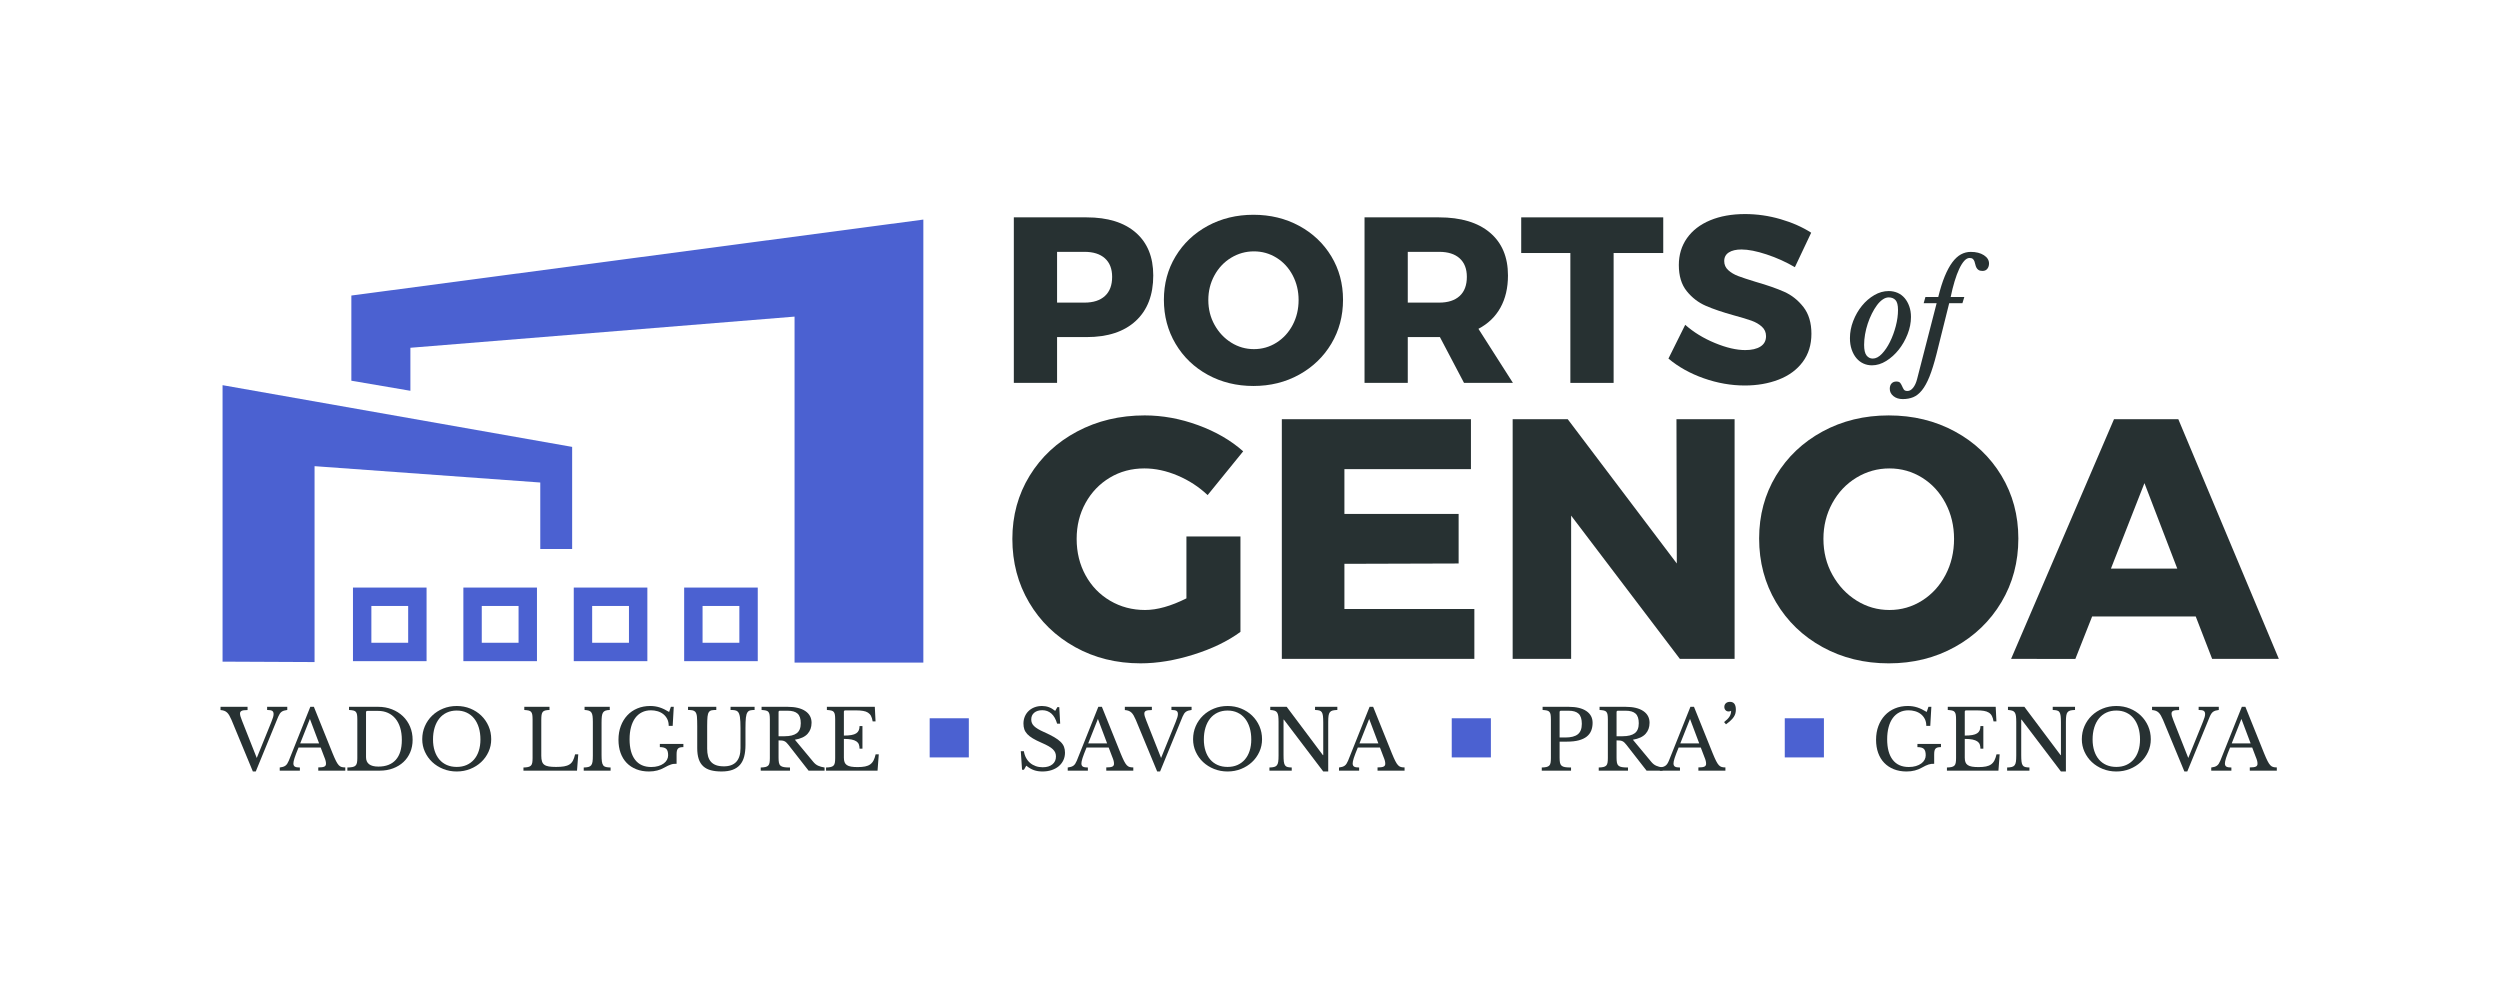 <?xml version="1.0" encoding="UTF-8" standalone="no"?>
<!-- Created with Inkscape (http://www.inkscape.org/) -->

<svg
   version="1.1"
   id="svg2"
   xml:space="preserve"
   width="642.52"
   height="253.228"
   viewBox="0 0 642.52 253.228"
   sodipodi:docname="2017-pog-logo-rgb.ai"
   xmlns:inkscape="http://www.inkscape.org/namespaces/inkscape"
   xmlns:sodipodi="http://sodipodi.sourceforge.net/DTD/sodipodi-0.dtd"
   xmlns="http://www.w3.org/2000/svg"
   xmlns:svg="http://www.w3.org/2000/svg"><defs
     id="defs6"><clipPath
       clipPathUnits="userSpaceOnUse"
       id="clipPath32"><path
         d="M 0,189.921 H 481.89 V 0 H 0 Z"
         id="path30" /></clipPath></defs><sodipodi:namedview
     id="namedview4"
     pagecolor="#ffffff"
     bordercolor="#666666"
     borderopacity="1.0"
     inkscape:pageshadow="2"
     inkscape:pageopacity="0.0"
     inkscape:pagecheckerboard="0" /><g
     id="g8"
     inkscape:groupmode="layer"
     inkscape:label="2017-pog-logo-rgb"
     transform="matrix(1.333,0,0,-1.333,0,253.228)"><g
       id="g10"
       transform="translate(42.91,115.706)"><path
         d="m 0,0 v -53.304 l 17.738,-0.082 v 37.77 l 43.519,-3.151 v -12.818 h 6.145 v 19.686 z"
         style="fill:#4b61d1;fill-opacity:1;fill-rule:evenodd;stroke:none"
         id="path12" /></g><g
       id="g14"
       transform="translate(67.742,132.989)"><path
         d="m 0,0 v -16.424 l 11.384,-1.942 v 8.294 l 74.068,6.007 v -66.709 h 24.832 v 85.419 z"
         style="fill:#4b61d1;fill-opacity:1;fill-rule:evenodd;stroke:none"
         id="path16" /></g><path
       d="m 71.602,73.136 h 7.095 V 66.041 H 71.602 Z M 68.054,62.494 h 14.19 v 14.19 h -14.19 z"
       style="fill:#4b61d1;fill-opacity:1;fill-rule:evenodd;stroke:none"
       id="path18" /><path
       d="m 92.886,73.136 h 7.095 V 66.041 H 92.886 Z M 89.339,62.494 h 14.19 v 14.19 h -14.19 z"
       style="fill:#4b61d1;fill-opacity:1;fill-rule:evenodd;stroke:none"
       id="path20" /><path
       d="m 114.171,73.136 h 7.095 v -7.095 h -7.095 z m -3.547,-10.642 h 14.19 v 14.19 h -14.19 z"
       style="fill:#4b61d1;fill-opacity:1;fill-rule:evenodd;stroke:none"
       id="path22" /><path
       d="m 135.456,73.136 h 7.095 v -7.095 h -7.095 z m -3.547,-10.642 h 14.19 v 14.19 h -14.19 z"
       style="fill:#4b61d1;fill-opacity:1;fill-rule:evenodd;stroke:none"
       id="path24" /><g
       id="g26"><g
         id="g28"
         clip-path="url(#clipPath32)"><g
           id="g34"
           transform="translate(361.075,120.834)"><path
             d="m 0,0 c 0.59,0 1.176,0.304 1.757,0.911 0.581,0.608 1.102,1.376 1.562,2.305 0.46,0.928 0.834,1.94 1.12,3.033 0.287,1.093 0.43,2.135 0.43,3.124 0,0.92 -0.161,1.553 -0.482,1.901 C 4.066,11.621 3.628,11.795 3.072,11.795 2.69,11.795 2.304,11.66 1.914,11.391 1.523,11.122 1.154,10.753 0.807,10.285 0.46,9.816 0.134,9.277 -0.169,8.671 -0.473,8.063 -0.738,7.421 -0.964,6.743 -1.189,6.067 -1.363,5.377 -1.484,4.674 -1.606,3.971 -1.666,3.298 -1.666,2.656 -1.666,1.684 -1.51,0.998 -1.198,0.599 -0.885,0.2 -0.486,0 0,0 m -0.156,-1.302 c -0.59,0 -1.142,0.117 -1.654,0.352 -0.512,0.234 -0.959,0.577 -1.34,1.028 -0.382,0.451 -0.686,1.003 -0.912,1.653 -0.226,0.652 -0.338,1.385 -0.338,2.201 0,1.128 0.212,2.239 0.638,3.332 0.425,1.094 0.985,2.066 1.679,2.917 0.694,0.85 1.488,1.536 2.383,2.056 0.893,0.521 1.817,0.782 2.772,0.782 0.625,0 1.202,-0.118 1.732,-0.352 0.529,-0.234 0.98,-0.573 1.354,-1.015 C 6.531,11.209 6.826,10.679 7.043,10.063 7.26,9.447 7.368,8.765 7.368,8.02 7.368,6.926 7.151,5.823 6.717,4.713 6.283,3.602 5.715,2.604 5.012,1.718 4.309,0.833 3.506,0.108 2.604,-0.455 1.701,-1.02 0.781,-1.302 -0.156,-1.302"
             style="fill:#273132;fill-opacity:1;fill-rule:nonzero;stroke:none"
             id="path36" /></g><g
           id="g38"
           transform="translate(373.364,121.693)"><path
             d="m 0,0 c -0.451,-1.77 -0.902,-3.215 -1.353,-4.335 -0.452,-1.119 -0.938,-2 -1.459,-2.643 -0.52,-0.642 -1.08,-1.084 -1.679,-1.327 -0.599,-0.243 -1.272,-0.365 -2.018,-0.365 -0.729,0 -1.328,0.191 -1.796,0.573 -0.469,0.382 -0.703,0.85 -0.703,1.406 0,0.434 0.112,0.777 0.338,1.028 0.226,0.252 0.538,0.378 0.937,0.378 0.365,0 0.617,-0.095 0.755,-0.287 0.139,-0.191 0.257,-0.399 0.352,-0.624 0.096,-0.226 0.204,-0.434 0.325,-0.625 0.122,-0.191 0.356,-0.287 0.703,-0.287 0.4,0 0.764,0.208 1.094,0.625 0.33,0.417 0.581,0.964 0.755,1.641 L 0.026,9.816 h -2.499 l 0.338,1.197 h 2.474 c 0.381,1.563 0.798,2.891 1.249,3.984 0.452,1.094 0.938,1.992 1.458,2.695 0.521,0.703 1.077,1.215 1.667,1.537 0.59,0.32 1.224,0.481 1.9,0.481 1.025,0 1.866,-0.213 2.526,-0.638 0.66,-0.426 0.989,-0.959 0.989,-1.601 0,-0.4 -0.108,-0.738 -0.325,-1.016 -0.217,-0.277 -0.525,-0.416 -0.924,-0.416 -0.33,0 -0.586,0.06 -0.768,0.182 -0.183,0.122 -0.322,0.277 -0.417,0.469 -0.096,0.19 -0.165,0.39 -0.208,0.598 -0.044,0.209 -0.1,0.408 -0.169,0.599 -0.07,0.191 -0.174,0.348 -0.313,0.469 -0.139,0.121 -0.347,0.182 -0.625,0.182 -0.347,0 -0.689,-0.187 -1.028,-0.559 C 5.012,17.605 4.687,17.084 4.374,16.416 4.062,15.748 3.767,14.954 3.489,14.034 3.211,13.114 2.959,12.107 2.734,11.013 h 2.63 L 4.999,9.816 H 2.448 Z"
             style="fill:#273132;fill-opacity:1;fill-rule:nonzero;stroke:none"
             id="path40" /></g><g
           id="g42"
           transform="translate(213.035,132.899)"><path
             d="M 0,0 C 0.926,0.85 1.39,2.079 1.39,3.687 1.39,5.236 0.926,6.427 0,7.262 -0.927,8.096 -2.24,8.514 -3.941,8.514 h -5.286 v -9.789 h 5.286 C -2.24,-1.275 -0.927,-0.85 0,0 M 5.946,12.224 C 8.194,10.267 9.318,7.512 9.318,3.961 9.318,0.197 8.194,-2.725 5.946,-4.804 3.698,-6.883 0.539,-7.922 -3.531,-7.922 h -5.696 v -8.833 h -8.338 v 31.916 h 14.034 c 4.07,0 7.229,-0.979 9.477,-2.937"
             style="fill:#273132;fill-opacity:1;fill-rule:nonzero;stroke:none"
             id="path44" /></g><g
           id="g46"
           transform="translate(237.366,140.275)"><path
             d="m 0,0 c -1.352,-0.82 -2.423,-1.951 -3.212,-3.392 -0.791,-1.442 -1.185,-3.028 -1.185,-4.758 0,-1.761 0.402,-3.362 1.207,-4.803 0.805,-1.442 1.876,-2.581 3.213,-3.415 1.336,-0.835 2.794,-1.252 4.374,-1.252 1.579,0 3.03,0.417 4.351,1.252 1.322,0.834 2.362,1.973 3.122,3.415 0.758,1.441 1.139,3.042 1.139,4.803 0,1.73 -0.381,3.316 -1.139,4.758 C 11.11,-1.951 10.07,-0.82 8.748,0 7.427,0.819 5.976,1.229 4.397,1.229 2.817,1.229 1.351,0.819 0,0 m 13.123,6.146 c 2.627,-1.427 4.693,-3.385 6.197,-5.873 1.503,-2.489 2.255,-5.281 2.255,-8.378 0,-3.126 -0.752,-5.949 -2.255,-8.468 -1.504,-2.52 -3.57,-4.507 -6.197,-5.964 -2.628,-1.457 -5.567,-2.186 -8.817,-2.186 -3.251,0 -6.19,0.721 -8.817,2.163 -2.628,1.441 -4.693,3.43 -6.196,5.964 -1.504,2.535 -2.256,5.365 -2.256,8.491 0,3.097 0.752,5.889 2.256,8.378 1.503,2.488 3.568,4.446 6.196,5.873 2.627,1.426 5.566,2.14 8.817,2.14 3.25,0 6.189,-0.714 8.817,-2.14"
             style="fill:#273132;fill-opacity:1;fill-rule:nonzero;stroke:none"
             id="path48" /></g><g
           id="g50"
           transform="translate(271.425,131.624)"><path
             d="m 0,0 h 6.06 c 1.701,0 3.015,0.425 3.942,1.275 0.926,0.849 1.389,2.079 1.389,3.687 0,1.549 -0.463,2.74 -1.389,3.575 C 9.075,9.371 7.761,9.789 6.06,9.789 H 0 Z M 10.844,-15.48 6.197,-6.647 H 6.015 0 V -15.48 H -8.338 V 16.436 H 6.015 c 4.222,0 7.495,-0.979 9.819,-2.937 2.323,-1.957 3.485,-4.712 3.485,-8.263 0,-2.398 -0.486,-4.47 -1.457,-6.215 -0.973,-1.745 -2.386,-3.104 -4.238,-4.075 l 6.653,-10.426 z"
             style="fill:#273132;fill-opacity:1;fill-rule:nonzero;stroke:none"
             id="path52" /></g><g
           id="g54"
           transform="translate(293.296,148.061)"><path
             d="M 0,0 H 27.384 V -6.875 H 17.816 V -31.916 H 9.477 V -6.875 H 0 Z"
             style="fill:#273132;fill-opacity:1;fill-rule:nonzero;stroke:none"
             id="path56" /></g><g
           id="g58"
           transform="translate(340.615,140.912)"><path
             d="m 0,0 c -1.93,0.638 -3.547,0.956 -4.853,0.956 -1.032,0 -1.845,-0.19 -2.437,-0.569 -0.593,-0.379 -0.889,-0.933 -0.889,-1.662 0,-0.698 0.258,-1.282 0.775,-1.752 0.516,-0.471 1.154,-0.851 1.913,-1.139 0.76,-0.288 1.884,-0.66 3.372,-1.115 2.218,-0.637 4.048,-1.275 5.49,-1.912 1.443,-0.638 2.681,-1.617 3.714,-2.937 1.032,-1.32 1.55,-3.043 1.55,-5.168 0,-2.125 -0.563,-3.938 -1.687,-5.44 -1.124,-1.503 -2.665,-2.634 -4.624,-3.392 -1.96,-0.759 -4.14,-1.138 -6.539,-1.138 -2.642,0 -5.278,0.463 -7.905,1.388 -2.628,0.926 -4.899,2.193 -6.812,3.802 l 3.235,6.51 c 1.61,-1.426 3.515,-2.595 5.718,-3.505 2.202,-0.911 4.153,-1.366 5.855,-1.366 1.245,0 2.225,0.227 2.939,0.683 0.714,0.455 1.071,1.123 1.071,2.003 0,0.729 -0.266,1.336 -0.798,1.821 -0.531,0.485 -1.2,0.872 -2.004,1.161 -0.805,0.288 -1.937,0.63 -3.395,1.025 -2.187,0.607 -3.994,1.221 -5.422,1.844 -1.428,0.621 -2.651,1.563 -3.668,2.823 -1.018,1.259 -1.526,2.936 -1.526,5.031 0,1.972 0.524,3.702 1.572,5.19 1.048,1.486 2.536,2.633 4.465,3.438 1.928,0.803 4.169,1.206 6.721,1.206 2.308,0 4.586,-0.326 6.835,-0.979 C 4.913,6.154 6.887,5.282 8.589,4.189 L 5.445,-2.458 C 3.743,-1.457 1.929,-0.637 0,0"
             style="fill:#273132;fill-opacity:1;fill-rule:nonzero;stroke:none"
             id="path60" /></g><g
           id="g62"
           transform="translate(228.748,86.534)"><path
             d="m 0,0 h 10.417 v -18.395 c -2.462,-1.803 -5.484,-3.264 -9.066,-4.385 -3.583,-1.121 -6.979,-1.681 -10.187,-1.681 -4.659,0 -8.868,1.043 -12.626,3.132 -3.758,2.087 -6.715,4.955 -8.868,8.604 -2.154,3.648 -3.231,7.736 -3.231,12.264 0,4.483 1.11,8.538 3.33,12.165 2.219,3.625 5.275,6.471 9.165,8.538 3.89,2.065 8.23,3.099 13.022,3.099 3.428,0 6.857,-0.627 10.286,-1.879 3.428,-1.253 6.329,-2.935 8.703,-5.044 L 4.087,7.978 c -1.67,1.583 -3.593,2.835 -5.768,3.759 -2.176,0.923 -4.319,1.384 -6.429,1.384 -2.463,0 -4.682,-0.593 -6.66,-1.781 -1.978,-1.186 -3.538,-2.813 -4.681,-4.878 -1.143,-2.067 -1.714,-4.375 -1.714,-6.923 0,-2.594 0.571,-4.936 1.714,-7.022 1.143,-2.089 2.725,-3.726 4.747,-4.913 2.022,-1.187 4.263,-1.779 6.725,-1.779 2.33,0 4.989,0.746 7.979,2.241 z"
             style="fill:#273132;fill-opacity:1;fill-rule:nonzero;stroke:none"
             id="path64" /></g><g
           id="g66"
           transform="translate(247.142,109.149)"><path
             d="M 0,0 H 36.462 V -9.626 H 12.066 v -8.638 h 22.022 v -9.56 L 12.066,-27.89 v -8.703 H 37.12 v -9.626 H 0 Z"
             style="fill:#273132;fill-opacity:1;fill-rule:nonzero;stroke:none"
             id="path68" /></g><g
           id="g70"
           transform="translate(323.229,109.149)"><path
             d="M 0,0 H 11.209 V -46.219 H 0.659 l -20.967,27.626 V -46.219 H -31.582 V 0 h 10.615 L 0.066,-27.824 Z"
             style="fill:#273132;fill-opacity:1;fill-rule:nonzero;stroke:none"
             id="path72" /></g><g
           id="g74"
           transform="translate(357.926,97.874)"><path
             d="m 0,0 c -1.956,-1.187 -3.506,-2.825 -4.648,-4.912 -1.144,-2.088 -1.714,-4.384 -1.714,-6.89 0,-2.55 0.581,-4.869 1.747,-6.956 1.164,-2.088 2.713,-3.736 4.648,-4.945 1.934,-1.209 4.044,-1.813 6.33,-1.813 2.285,0 4.384,0.604 6.297,1.813 1.912,1.209 3.417,2.857 4.516,4.945 1.098,2.087 1.648,4.406 1.648,6.956 0,2.506 -0.55,4.802 -1.648,6.89 C 16.077,-2.825 14.572,-1.187 12.66,0 10.747,1.187 8.648,1.78 6.363,1.78 4.077,1.78 1.956,1.187 0,0 m 18.989,8.901 c 3.802,-2.066 6.791,-4.902 8.967,-8.505 2.176,-3.605 3.264,-7.649 3.264,-12.132 0,-4.528 -1.088,-8.616 -3.264,-12.264 -2.176,-3.649 -5.165,-6.527 -8.967,-8.637 -3.802,-2.11 -8.055,-3.165 -12.758,-3.165 -4.704,0 -8.957,1.044 -12.758,3.132 -3.803,2.087 -6.791,4.967 -8.967,8.637 -2.176,3.67 -3.264,7.769 -3.264,12.297 0,4.483 1.088,8.527 3.264,12.132 2.176,3.603 5.164,6.439 8.967,8.505 C -2.726,10.967 1.527,12 6.231,12 c 4.703,0 8.956,-1.033 12.758,-3.099"
             style="fill:#273132;fill-opacity:1;fill-rule:nonzero;stroke:none"
             id="path76" /></g><g
           id="g78"
           transform="translate(406.996,80.336)"><path
             d="m 0,0 h 12.792 l -6.33,16.484 z m 19.516,-17.406 -3.164,8.175 H -3.626 l -3.231,-8.175 H -19.252 L 0.594,28.813 h 12.395 l 19.385,-46.219 z"
             style="fill:#273132;fill-opacity:1;fill-rule:nonzero;stroke:none"
             id="path80" /></g><g
           id="g82"
           transform="translate(49.504,43.829)"><path
             d="M 0,0 2.814,6.937 C 2.973,7.331 3.085,7.64 3.149,7.865 3.213,8.088 3.245,8.291 3.245,8.471 3.245,8.76 3.157,8.962 2.981,9.079 2.805,9.196 2.478,9.255 1.998,9.255 V 9.863 H 5.882 V 9.255 C 5.637,9.223 5.427,9.18 5.251,9.127 5.075,9.074 4.92,8.999 4.788,8.903 4.654,8.808 4.537,8.682 4.436,8.527 4.334,8.373 4.236,8.184 4.14,7.96 L -0.192,-2.605 h -0.559 l -4.124,9.958 c -0.139,0.32 -0.274,0.596 -0.408,0.831 -0.133,0.234 -0.279,0.426 -0.439,0.576 -0.16,0.148 -0.342,0.26 -0.544,0.335 -0.202,0.074 -0.442,0.122 -0.719,0.144 v 0.624 h 5.211 V 9.239 c -0.299,0 -0.541,-0.014 -0.727,-0.04 C -2.688,9.173 -2.835,9.13 -2.941,9.071 -3.048,9.013 -3.123,8.94 -3.165,8.855 -3.207,8.77 -3.229,8.674 -3.229,8.568 c 0,-0.15 0.027,-0.323 0.08,-0.52 0.054,-0.197 0.154,-0.482 0.304,-0.855 z"
             style="fill:#273132;fill-opacity:1;fill-rule:nonzero;stroke:none"
             id="path84" /></g><g
           id="g86"
           transform="translate(57.88,46.642)"><path
             d="M 0,0 H 3.644 L 1.87,4.715 Z M 3.948,-0.799 H -0.32 c -0.181,-0.437 -0.336,-0.824 -0.463,-1.159 -0.128,-0.336 -0.232,-0.627 -0.312,-0.871 -0.08,-0.246 -0.136,-0.454 -0.168,-0.624 -0.032,-0.17 -0.048,-0.309 -0.048,-0.416 0,-0.298 0.096,-0.503 0.288,-0.615 0.192,-0.112 0.511,-0.168 0.959,-0.168 v -0.607 h -3.884 v 0.607 c 0.245,0.032 0.455,0.075 0.631,0.128 0.176,0.053 0.33,0.128 0.464,0.224 0.133,0.096 0.25,0.221 0.352,0.376 0.1,0.154 0.199,0.343 0.295,0.567 L 1.95,7.049 h 0.687 l 3.629,-9.015 c 0.244,-0.597 0.458,-1.074 0.639,-1.431 0.181,-0.357 0.357,-0.626 0.528,-0.807 0.17,-0.182 0.354,-0.299 0.551,-0.352 0.197,-0.053 0.434,-0.08 0.711,-0.08 V -5.259 H 3.484 v 0.623 c 0.565,0 0.954,0.053 1.167,0.16 0.213,0.107 0.32,0.282 0.32,0.527 0,0.107 -0.005,0.205 -0.016,0.296 -0.011,0.091 -0.03,0.19 -0.056,0.296 -0.027,0.106 -0.064,0.226 -0.112,0.36 -0.048,0.133 -0.109,0.29 -0.183,0.471 z"
             style="fill:#273132;fill-opacity:1;fill-rule:nonzero;stroke:none"
             id="path88" /></g><g
           id="g90"
           transform="translate(70.843,52.908)"><path
             d="m 0,0 c -0.182,0 -0.272,-0.09 -0.272,-0.271 v -8.648 c 0,-1.215 0.794,-1.822 2.382,-1.822 1.46,0 2.579,0.434 3.357,1.302 0.777,0.869 1.166,2.145 1.166,3.829 0,0.884 -0.106,1.672 -0.319,2.365 -0.213,0.693 -0.52,1.279 -0.919,1.759 -0.4,0.479 -0.882,0.847 -1.446,1.102 C 3.383,-0.127 2.744,0 2.03,0 Z m -3.868,-11.524 v 0.607 c 0.405,0.01 0.732,0.04 0.983,0.088 0.25,0.048 0.445,0.138 0.583,0.272 0.139,0.133 0.232,0.314 0.28,0.543 0.048,0.229 0.072,0.536 0.072,0.919 v 7.449 c 0,0.373 -0.019,0.674 -0.056,0.903 -0.038,0.229 -0.112,0.41 -0.224,0.543 -0.111,0.134 -0.274,0.224 -0.487,0.272 -0.214,0.048 -0.49,0.083 -0.832,0.104 v 0.608 h 5.611 c 0.959,0 1.846,-0.16 2.661,-0.48 0.816,-0.32 1.519,-0.762 2.111,-1.327 0.591,-0.565 1.051,-1.236 1.382,-2.014 0.33,-0.778 0.496,-1.625 0.496,-2.542 0,-0.873 -0.155,-1.675 -0.464,-2.405 -0.309,-0.73 -0.743,-1.356 -1.302,-1.878 -0.56,-0.522 -1.229,-0.93 -2.007,-1.223 -0.778,-0.293 -1.63,-0.439 -2.557,-0.439 z"
             style="fill:#273132;fill-opacity:1;fill-rule:nonzero;stroke:none"
             id="path92" /></g><g
           id="g94"
           transform="translate(88.058,42.102)"><path
             d="m 0,0 c 0.704,0 1.335,0.122 1.895,0.367 0.559,0.246 1.038,0.598 1.438,1.056 0.4,0.457 0.706,1.015 0.919,1.67 0.213,0.655 0.32,1.388 0.32,2.198 0,0.852 -0.107,1.622 -0.32,2.31 C 4.039,8.288 3.735,8.873 3.341,9.359 2.946,9.844 2.467,10.216 1.902,10.477 1.337,10.739 0.704,10.869 0,10.869 c -0.703,0 -1.337,-0.13 -1.902,-0.392 C -2.467,10.216 -2.946,9.844 -3.34,9.359 -3.735,8.873 -4.038,8.288 -4.252,7.601 -4.465,6.913 -4.571,6.143 -4.571,5.291 c 0,-0.81 0.106,-1.543 0.319,-2.198 C -4.038,2.438 -3.735,1.88 -3.34,1.423 -2.946,0.965 -2.467,0.613 -1.902,0.367 -1.337,0.122 -0.703,0 0,0 m 0,11.748 c 0.938,0 1.812,-0.165 2.622,-0.495 0.81,-0.331 1.513,-0.784 2.11,-1.359 C 5.328,9.319 5.797,8.642 6.138,7.864 6.479,7.086 6.65,6.244 6.65,5.339 6.65,4.475 6.477,3.666 6.13,2.909 5.784,2.152 5.312,1.495 4.715,0.935 4.119,0.375 3.415,-0.067 2.605,-0.392 1.796,-0.717 0.927,-0.879 0,-0.879 c -0.927,0 -1.796,0.162 -2.605,0.487 -0.81,0.325 -1.513,0.767 -2.11,1.327 -0.597,0.56 -1.068,1.217 -1.414,1.974 -0.347,0.757 -0.52,1.566 -0.52,2.43 0,0.905 0.17,1.747 0.511,2.525 0.341,0.778 0.81,1.455 1.407,2.03 0.596,0.575 1.3,1.028 2.11,1.359 0.81,0.33 1.684,0.495 2.621,0.495"
             style="fill:#273132;fill-opacity:1;fill-rule:nonzero;stroke:none"
             id="path96" /></g><g
           id="g98"
           transform="translate(111.251,41.383)"><path
             d="m 0,0 h -10.326 v 0.607 c 0.373,0.011 0.674,0.043 0.903,0.096 0.23,0.053 0.408,0.144 0.536,0.272 0.127,0.128 0.213,0.309 0.255,0.544 0.043,0.234 0.064,0.537 0.064,0.911 v 7.448 c 0,0.373 -0.019,0.674 -0.056,0.904 -0.037,0.229 -0.112,0.409 -0.223,0.543 -0.112,0.133 -0.275,0.223 -0.488,0.272 -0.213,0.048 -0.49,0.082 -0.831,0.104 v 0.607 h 4.859 V 11.701 C -5.648,11.69 -5.922,11.658 -6.13,11.604 -6.338,11.551 -6.498,11.455 -6.609,11.317 -6.721,11.178 -6.796,10.987 -6.833,10.741 -6.871,10.496 -6.889,10.171 -6.889,9.766 V 2.877 c 0,-0.447 0.045,-0.813 0.136,-1.095 0.09,-0.282 0.244,-0.501 0.463,-0.655 0.218,-0.155 0.509,-0.261 0.871,-0.32 0.363,-0.058 0.821,-0.088 1.375,-0.088 0.607,0 1.119,0.035 1.535,0.104 0.415,0.069 0.764,0.192 1.046,0.368 0.282,0.175 0.506,0.421 0.672,0.735 0.165,0.314 0.306,0.722 0.423,1.223 H 0.24 Z"
             style="fill:#273132;fill-opacity:1;fill-rule:nonzero;stroke:none"
             id="path100" /></g><g
           id="g102"
           transform="translate(115.982,44.404)"><path
             d="m 0,0 c 0,-0.533 0.021,-0.954 0.064,-1.263 0.042,-0.309 0.125,-0.549 0.248,-0.719 0.122,-0.171 0.297,-0.283 0.527,-0.336 0.229,-0.053 0.53,-0.085 0.903,-0.096 v -0.607 h -5.179 v 0.607 c 0.373,0.011 0.674,0.045 0.903,0.104 0.23,0.058 0.408,0.168 0.536,0.328 0.128,0.16 0.213,0.386 0.256,0.679 0.042,0.293 0.063,0.69 0.063,1.191 v 6.49 c 0,0.447 -0.019,0.817 -0.056,1.111 -0.037,0.292 -0.111,0.525 -0.223,0.695 -0.112,0.17 -0.275,0.29 -0.488,0.36 -0.213,0.069 -0.49,0.114 -0.831,0.136 V 9.287 H 1.582 V 8.68 C 1.241,8.669 0.967,8.626 0.759,8.551 0.552,8.477 0.392,8.352 0.28,8.176 0.168,8 0.093,7.757 0.056,7.448 0.018,7.139 0,6.745 0,6.266 Z"
             style="fill:#273132;fill-opacity:1;fill-rule:nonzero;stroke:none"
             id="path104" /></g><g
           id="g106"
           transform="translate(125.126,41.223)"><path
             d="M 0,0 C -0.906,0 -1.722,0.144 -2.446,0.432 -3.171,0.719 -3.789,1.127 -4.3,1.655 -4.812,2.182 -5.203,2.824 -5.475,3.58 c -0.272,0.757 -0.407,1.599 -0.407,2.526 0,0.97 0.149,1.854 0.447,2.654 0.298,0.799 0.716,1.486 1.255,2.061 0.538,0.576 1.183,1.021 1.934,1.335 0.751,0.314 1.579,0.472 2.485,0.472 0.64,0 1.242,-0.091 1.807,-0.272 0.564,-0.181 1.177,-0.474 1.837,-0.879 L 4.22,12.468 H 4.779 L 4.571,8.792 H 3.804 c 0,0.522 -0.099,0.972 -0.296,1.35 -0.197,0.378 -0.455,0.69 -0.775,0.935 -0.319,0.245 -0.685,0.427 -1.095,0.544 -0.41,0.117 -0.829,0.175 -1.255,0.175 -0.65,0 -1.23,-0.127 -1.742,-0.383 C -1.871,11.157 -2.302,10.789 -2.654,10.31 -3.005,9.83 -3.275,9.244 -3.461,8.551 -3.647,7.859 -3.74,7.076 -3.74,6.202 c 0,-1.716 0.356,-3.035 1.07,-3.956 0.714,-0.922 1.748,-1.383 3.101,-1.383 0.512,0 0.97,0.061 1.375,0.184 C 2.211,1.169 2.554,1.335 2.837,1.543 3.119,1.75 3.333,1.99 3.476,2.262 3.62,2.534 3.692,2.819 3.692,3.117 3.692,3.735 3.567,4.153 3.316,4.372 3.066,4.59 2.658,4.7 2.094,4.7 V 5.307 H 6.633 V 4.7 C 6.377,4.7 6.164,4.678 5.994,4.635 5.823,4.593 5.687,4.516 5.586,4.404 5.485,4.292 5.416,4.145 5.378,3.964 5.341,3.783 5.322,3.554 5.322,3.277 V 1.487 C 5.12,1.487 4.936,1.479 4.771,1.463 4.605,1.447 4.433,1.409 4.252,1.351 4.07,1.292 3.87,1.212 3.652,1.111 3.434,1.009 3.175,0.873 2.877,0.704 2.504,0.49 2.075,0.32 1.59,0.192 1.105,0.064 0.575,0 0,0"
             style="fill:#273132;fill-opacity:1;fill-rule:nonzero;stroke:none"
             id="path108" /></g><g
           id="g110"
           transform="translate(143.731,46.339)"><path
             d="m 0,0 c 0,-0.842 -0.083,-1.582 -0.248,-2.222 -0.165,-0.64 -0.432,-1.173 -0.799,-1.599 -0.368,-0.426 -0.845,-0.748 -1.43,-0.967 -0.587,-0.218 -1.295,-0.327 -2.127,-0.327 -0.789,0 -1.475,0.077 -2.061,0.232 -0.587,0.154 -1.077,0.409 -1.471,0.767 -0.395,0.357 -0.687,0.823 -0.879,1.399 -0.192,0.575 -0.288,1.283 -0.288,2.125 v 4.22 c 0,0.789 -0.019,1.396 -0.056,1.822 -0.037,0.426 -0.147,0.741 -0.328,0.943 -0.128,0.139 -0.301,0.232 -0.519,0.28 -0.219,0.048 -0.509,0.072 -0.871,0.072 v 0.608 h 5.45 V 6.745 C -5.989,6.745 -6.282,6.724 -6.506,6.681 -6.73,6.639 -6.905,6.532 -7.034,6.362 -7.182,6.17 -7.279,5.863 -7.321,5.442 -7.364,5.021 -7.385,4.417 -7.385,3.628 v -4.347 c 0,-0.544 0.056,-1.026 0.168,-1.447 0.112,-0.421 0.295,-0.778 0.552,-1.071 0.255,-0.293 0.588,-0.515 0.999,-0.664 0.409,-0.149 0.913,-0.223 1.51,-0.223 1.065,0 1.865,0.296 2.398,0.887 0.533,0.591 0.799,1.463 0.799,2.613 v 3.853 c 0,0.948 -0.038,1.667 -0.112,2.158 -0.075,0.489 -0.214,0.836 -0.416,1.038 -0.149,0.139 -0.336,0.227 -0.559,0.264 -0.224,0.037 -0.501,0.056 -0.831,0.056 V 7.353 H 1.758 V 6.745 C 1.417,6.745 1.137,6.719 0.919,6.665 0.7,6.612 0.527,6.494 0.399,6.313 0.24,6.09 0.133,5.74 0.08,5.266 0.027,4.792 0,4.113 0,3.229 Z"
             style="fill:#273132;fill-opacity:1;fill-rule:nonzero;stroke:none"
             id="path112" /></g><g
           id="g114"
           transform="translate(150.109,48.017)"><path
             d="M 0,0 H 1.135 C 2.2,0 2.991,0.195 3.508,0.583 4.025,0.972 4.283,1.614 4.283,2.509 4.283,3.373 4.078,3.991 3.668,4.364 3.258,4.737 2.616,4.923 1.742,4.923 H 0.272 C 0.09,4.923 0,4.833 0,4.652 Z M 6.362,2.589 C 6.362,1.737 6.106,1.028 5.594,0.464 5.083,-0.101 4.268,-0.479 3.149,-0.671 l 3.533,-4.252 c 0.287,-0.352 0.604,-0.605 0.95,-0.759 0.346,-0.155 0.759,-0.27 1.239,-0.344 V -6.633 H 5.786 L 1.87,-1.614 C 1.731,-1.434 1.601,-1.29 1.478,-1.183 1.355,-1.076 1.228,-0.994 1.095,-0.935 0.961,-0.877 0.807,-0.839 0.631,-0.823 0.455,-0.807 0.244,-0.799 0,-0.799 v -3.325 c 0,-0.394 0.024,-0.717 0.071,-0.967 0.049,-0.251 0.15,-0.445 0.304,-0.583 0.155,-0.139 0.379,-0.232 0.671,-0.28 0.294,-0.048 0.68,-0.072 1.159,-0.072 v -0.607 h -5.642 v 0.607 c 0.373,0.01 0.674,0.042 0.903,0.096 0.23,0.053 0.408,0.144 0.536,0.272 0.127,0.128 0.213,0.308 0.256,0.543 0.042,0.234 0.063,0.538 0.063,0.911 v 7.449 c 0,0.373 -0.019,0.674 -0.056,0.903 -0.037,0.229 -0.112,0.41 -0.223,0.543 -0.112,0.134 -0.275,0.224 -0.488,0.272 -0.213,0.048 -0.49,0.083 -0.831,0.104 v 0.608 h 5.019 c 1.471,0 2.608,-0.272 3.413,-0.816 0.804,-0.543 1.207,-1.3 1.207,-2.27"
             style="fill:#273132;fill-opacity:1;fill-rule:nonzero;stroke:none"
             id="path116" /></g><g
           id="g118"
           transform="translate(162.704,48.145)"><path
             d="M 0,0 C 0.575,0 1.058,0.034 1.446,0.103 1.835,0.173 2.144,0.282 2.373,0.431 2.602,0.58 2.767,0.772 2.869,1.007 2.97,1.241 3.021,1.518 3.021,1.838 H 3.58 V -2.526 H 3.021 c 0,0.32 -0.045,0.597 -0.136,0.832 -0.091,0.234 -0.25,0.428 -0.48,0.583 C 2.176,-0.957 1.867,-0.84 1.478,-0.76 1.089,-0.68 0.596,-0.639 0,-0.639 v -3.613 c 0,-0.352 0.042,-0.642 0.127,-0.871 0.086,-0.229 0.233,-0.416 0.44,-0.56 0.208,-0.143 0.482,-0.245 0.824,-0.303 0.34,-0.059 0.761,-0.088 1.262,-0.088 0.565,0 1.044,0.039 1.439,0.12 0.394,0.08 0.724,0.215 0.991,0.407 0.266,0.192 0.479,0.445 0.639,0.759 0.16,0.314 0.293,0.706 0.4,1.175 H 6.729 L 6.49,-6.762 h -9.927 v 0.608 c 0.373,0.01 0.674,0.042 0.903,0.095 0.23,0.054 0.408,0.145 0.536,0.272 0.127,0.128 0.213,0.309 0.256,0.544 0.042,0.234 0.063,0.538 0.063,0.911 v 7.449 c 0,0.372 -0.019,0.673 -0.056,0.903 -0.037,0.229 -0.112,0.41 -0.223,0.543 -0.112,0.134 -0.275,0.224 -0.488,0.272 -0.213,0.048 -0.49,0.083 -0.831,0.104 V 5.547 H 5.962 L 6.106,2.733 H 5.547 C 5.482,3.159 5.379,3.508 5.234,3.78 5.091,4.052 4.894,4.267 4.643,4.427 4.393,4.587 4.076,4.699 3.692,4.763 3.309,4.827 2.845,4.859 2.302,4.859 H 0.272 C 0.09,4.859 0,4.768 0,4.587 Z"
             style="fill:#273132;fill-opacity:1;fill-rule:nonzero;stroke:none"
             id="path120" /></g><g
           id="g122"
           transform="translate(196.815,45.139)"><path
             d="M 0,0 H 0.592 C 0.666,-0.479 0.807,-0.911 1.015,-1.294 1.223,-1.678 1.484,-2.003 1.798,-2.269 2.112,-2.536 2.475,-2.741 2.885,-2.885 3.295,-3.029 3.74,-3.1 4.22,-3.1 c 0.789,0 1.412,0.186 1.87,0.559 0.458,0.373 0.688,0.879 0.688,1.518 0,0.267 -0.046,0.512 -0.136,0.736 C 6.551,-0.064 6.399,0.152 6.186,0.36 5.973,0.568 5.688,0.773 5.331,0.975 4.974,1.178 4.523,1.396 3.98,1.631 3.32,1.918 2.765,2.195 2.318,2.462 1.87,2.728 1.513,3.006 1.247,3.293 0.981,3.58 0.791,3.887 0.68,4.212 0.568,4.537 0.512,4.907 0.512,5.323 c 0,0.49 0.088,0.943 0.263,1.359 0.176,0.415 0.424,0.775 0.744,1.079 0.32,0.303 0.697,0.537 1.135,0.703 0.437,0.165 0.916,0.248 1.438,0.248 0.469,0 0.906,-0.075 1.311,-0.224 0.405,-0.149 0.815,-0.389 1.23,-0.72 l 0.416,0.72 H 7.417 L 7.593,5.307 H 7.001 C 6.745,6.181 6.375,6.831 5.891,7.257 5.405,7.683 4.822,7.897 4.14,7.897 3.49,7.897 2.974,7.737 2.59,7.417 2.206,7.097 2.014,6.666 2.014,6.122 2.014,5.867 2.056,5.634 2.142,5.427 2.228,5.219 2.366,5.022 2.558,4.836 2.749,4.649 3,4.462 3.309,4.276 3.618,4.09 4.001,3.895 4.46,3.692 5.248,3.341 5.904,3.013 6.426,2.71 6.948,2.406 7.363,2.102 7.673,1.798 7.982,1.495 8.2,1.175 8.328,0.84 8.456,0.504 8.52,0.128 8.52,-0.287 8.52,-0.82 8.413,-1.311 8.2,-1.758 7.987,-2.206 7.688,-2.589 7.305,-2.909 6.921,-3.229 6.463,-3.476 5.93,-3.652 5.398,-3.828 4.812,-3.916 4.172,-3.916 3.565,-3.916 3.018,-3.83 2.534,-3.66 2.049,-3.49 1.556,-3.202 1.055,-2.797 L 0.607,-3.58 H 0.24 Z"
             style="fill:#273132;fill-opacity:1;fill-rule:nonzero;stroke:none"
             id="path124" /></g><g
           id="g126"
           transform="translate(209.811,46.642)"><path
             d="M 0,0 H 3.644 L 1.87,4.715 Z M 3.948,-0.799 H -0.32 c -0.181,-0.437 -0.336,-0.824 -0.463,-1.159 -0.128,-0.336 -0.232,-0.627 -0.312,-0.871 -0.08,-0.246 -0.136,-0.454 -0.168,-0.624 -0.032,-0.17 -0.048,-0.309 -0.048,-0.416 0,-0.298 0.096,-0.503 0.288,-0.615 0.192,-0.112 0.511,-0.168 0.959,-0.168 v -0.607 h -3.884 v 0.607 c 0.245,0.032 0.455,0.075 0.631,0.128 0.176,0.053 0.33,0.128 0.464,0.224 0.133,0.096 0.25,0.221 0.352,0.376 0.1,0.154 0.199,0.343 0.295,0.567 L 1.95,7.049 h 0.687 l 3.629,-9.015 c 0.244,-0.597 0.458,-1.074 0.639,-1.431 0.181,-0.357 0.357,-0.626 0.528,-0.807 0.17,-0.182 0.354,-0.299 0.551,-0.352 0.197,-0.053 0.434,-0.08 0.711,-0.08 V -5.259 H 3.484 v 0.623 c 0.565,0 0.954,0.053 1.167,0.16 0.213,0.107 0.32,0.282 0.32,0.527 0,0.107 -0.005,0.205 -0.016,0.296 -0.011,0.091 -0.029,0.19 -0.056,0.296 -0.027,0.106 -0.064,0.226 -0.112,0.36 -0.047,0.133 -0.109,0.29 -0.183,0.471 z"
             style="fill:#273132;fill-opacity:1;fill-rule:nonzero;stroke:none"
             id="path128" /></g><g
           id="g130"
           transform="translate(223.86,43.829)"><path
             d="M 0,0 2.814,6.937 C 2.973,7.331 3.085,7.64 3.149,7.865 3.213,8.088 3.245,8.291 3.245,8.471 3.245,8.76 3.157,8.962 2.982,9.079 2.805,9.196 2.478,9.255 1.998,9.255 V 9.863 H 5.882 V 9.255 C 5.637,9.223 5.427,9.18 5.251,9.127 5.075,9.074 4.92,8.999 4.788,8.903 4.654,8.808 4.537,8.682 4.436,8.527 4.334,8.373 4.236,8.184 4.14,7.96 L -0.192,-2.605 h -0.559 l -4.124,9.958 c -0.139,0.32 -0.274,0.596 -0.408,0.831 -0.133,0.234 -0.279,0.426 -0.439,0.576 -0.16,0.148 -0.342,0.26 -0.544,0.335 -0.202,0.074 -0.442,0.122 -0.719,0.144 v 0.624 h 5.211 V 9.239 c -0.299,0 -0.541,-0.014 -0.727,-0.04 C -2.688,9.173 -2.834,9.13 -2.941,9.071 -3.048,9.013 -3.122,8.94 -3.165,8.855 -3.207,8.77 -3.229,8.674 -3.229,8.568 c 0,-0.15 0.027,-0.323 0.08,-0.52 0.054,-0.197 0.155,-0.482 0.304,-0.855 z"
             style="fill:#273132;fill-opacity:1;fill-rule:nonzero;stroke:none"
             id="path132" /></g><g
           id="g134"
           transform="translate(236.679,42.102)"><path
             d="m 0,0 c 0.704,0 1.335,0.122 1.895,0.367 0.559,0.246 1.038,0.598 1.438,1.056 0.4,0.457 0.706,1.015 0.919,1.67 0.213,0.655 0.32,1.388 0.32,2.198 0,0.852 -0.107,1.622 -0.32,2.31 C 4.039,8.288 3.735,8.873 3.341,9.359 2.946,9.844 2.467,10.216 1.902,10.477 1.337,10.739 0.704,10.869 0,10.869 c -0.703,0 -1.337,-0.13 -1.902,-0.392 C -2.467,10.216 -2.946,9.844 -3.34,9.359 -3.735,8.873 -4.038,8.288 -4.252,7.601 -4.465,6.913 -4.571,6.143 -4.571,5.291 c 0,-0.81 0.106,-1.543 0.319,-2.198 C -4.038,2.438 -3.735,1.88 -3.34,1.423 -2.946,0.965 -2.467,0.613 -1.902,0.367 -1.337,0.122 -0.703,0 0,0 m 0,11.748 c 0.938,0 1.812,-0.165 2.622,-0.495 0.81,-0.331 1.513,-0.784 2.11,-1.359 C 5.328,9.319 5.797,8.642 6.139,7.864 6.479,7.086 6.65,6.244 6.65,5.339 6.65,4.475 6.477,3.666 6.13,2.909 5.784,2.152 5.312,1.495 4.715,0.935 4.119,0.375 3.415,-0.067 2.606,-0.392 1.796,-0.717 0.928,-0.879 0,-0.879 c -0.927,0 -1.796,0.162 -2.605,0.487 -0.81,0.325 -1.513,0.767 -2.11,1.327 -0.597,0.56 -1.068,1.217 -1.414,1.974 -0.347,0.757 -0.52,1.566 -0.52,2.43 0,0.905 0.17,1.747 0.511,2.525 0.341,0.778 0.81,1.455 1.407,2.03 0.596,0.575 1.3,1.028 2.11,1.359 0.81,0.33 1.684,0.495 2.621,0.495"
             style="fill:#273132;fill-opacity:1;fill-rule:nonzero;stroke:none"
             id="path136" /></g><g
           id="g138"
           transform="translate(255.127,41.223)"><path
             d="M 0,0 -7.593,10.006 H -7.656 V 3.181 c 0,-0.533 0.018,-0.954 0.055,-1.263 C -7.564,1.609 -7.489,1.369 -7.377,1.199 -7.265,1.028 -7.105,0.916 -6.898,0.863 -6.69,0.81 -6.416,0.778 -6.075,0.768 V 0.16 h -4.3 v 0.608 c 0.373,0.01 0.675,0.044 0.904,0.103 0.229,0.058 0.407,0.168 0.536,0.328 0.127,0.16 0.212,0.386 0.255,0.679 0.043,0.293 0.063,0.69 0.063,1.191 v 6.49 c 0,0.447 -0.018,0.817 -0.056,1.111 -0.036,0.292 -0.111,0.525 -0.223,0.695 -0.112,0.17 -0.275,0.29 -0.487,0.36 -0.213,0.069 -0.49,0.114 -0.831,0.136 v 0.607 h 3.165 L -0.065,3.149 H 0 v 6.298 c 0,0.522 -0.02,0.94 -0.056,1.255 -0.038,0.314 -0.112,0.556 -0.224,0.727 -0.112,0.17 -0.272,0.282 -0.48,0.335 -0.208,0.054 -0.482,0.086 -0.823,0.097 v 0.607 h 4.3 V 11.861 C 2.344,11.85 2.042,11.815 1.813,11.757 1.584,11.698 1.406,11.589 1.279,11.429 1.15,11.269 1.065,11.04 1.022,10.741 0.98,10.443 0.959,10.049 0.959,9.559 V 0 Z"
             style="fill:#273132;fill-opacity:1;fill-rule:nonzero;stroke:none"
             id="path140" /></g><g
           id="g142"
           transform="translate(262.112,46.642)"><path
             d="M 0,0 H 3.643 L 1.869,4.715 Z M 3.948,-0.799 H -0.32 c -0.181,-0.437 -0.336,-0.824 -0.463,-1.159 -0.129,-0.336 -0.233,-0.627 -0.312,-0.871 -0.081,-0.246 -0.137,-0.454 -0.168,-0.624 -0.033,-0.17 -0.048,-0.309 -0.048,-0.416 0,-0.298 0.096,-0.503 0.287,-0.615 0.193,-0.112 0.511,-0.168 0.96,-0.168 v -0.607 h -3.884 v 0.607 c 0.245,0.032 0.455,0.075 0.631,0.128 0.176,0.053 0.33,0.128 0.463,0.224 0.134,0.096 0.251,0.221 0.353,0.376 0.1,0.154 0.199,0.343 0.295,0.567 L 1.95,7.049 h 0.687 l 3.629,-9.015 c 0.244,-0.597 0.458,-1.074 0.639,-1.431 0.18,-0.357 0.356,-0.626 0.528,-0.807 0.17,-0.182 0.354,-0.299 0.551,-0.352 0.197,-0.053 0.433,-0.08 0.711,-0.08 V -5.259 H 3.483 v 0.623 c 0.566,0 0.954,0.053 1.167,0.16 0.214,0.107 0.32,0.282 0.32,0.527 0,0.107 -0.005,0.205 -0.015,0.296 -0.011,0.091 -0.03,0.19 -0.056,0.296 -0.028,0.106 -0.064,0.226 -0.112,0.36 -0.048,0.133 -0.109,0.29 -0.184,0.471 z"
             style="fill:#273132;fill-opacity:1;fill-rule:nonzero;stroke:none"
             id="path144" /></g><g
           id="g146"
           transform="translate(300.698,47.777)"><path
             d="M 0,0 H 1.136 C 2.201,0 2.992,0.206 3.508,0.616 4.026,1.026 4.284,1.7 4.284,2.637 4.284,3.543 4.078,4.191 3.668,4.579 3.259,4.968 2.616,5.163 1.743,5.163 H 0.272 C 0.091,5.163 0,5.073 0,4.892 Z M 6.362,2.829 C 6.362,2.265 6.271,1.759 6.09,1.311 5.908,0.864 5.623,0.485 5.234,0.176 4.845,-0.133 4.34,-0.373 3.716,-0.543 3.093,-0.714 2.334,-0.799 1.439,-0.799 H 0 V -3.884 C 0,-4.278 0.025,-4.601 0.072,-4.851 0.12,-5.102 0.221,-5.296 0.376,-5.434 0.531,-5.573 0.754,-5.666 1.047,-5.714 1.34,-5.762 1.726,-5.786 2.206,-5.786 v -0.607 h -5.643 v 0.607 c 0.374,0.011 0.674,0.042 0.903,0.096 0.23,0.053 0.409,0.144 0.536,0.272 0.127,0.128 0.213,0.309 0.256,0.543 0.042,0.234 0.064,0.538 0.064,0.911 v 7.449 c 0,0.373 -0.02,0.674 -0.056,0.903 -0.038,0.229 -0.112,0.41 -0.224,0.543 -0.112,0.134 -0.274,0.224 -0.487,0.272 -0.214,0.048 -0.491,0.083 -0.832,0.104 v 0.608 h 5.02 c 1.47,0 2.607,-0.272 3.412,-0.816 0.804,-0.543 1.207,-1.3 1.207,-2.27"
             style="fill:#273132;fill-opacity:1;fill-rule:nonzero;stroke:none"
             id="path148" /></g><g
           id="g150"
           transform="translate(311.679,48.017)"><path
             d="M 0,0 H 1.136 C 2.201,0 2.992,0.195 3.508,0.583 4.026,0.972 4.283,1.614 4.283,2.509 4.283,3.373 4.078,3.991 3.668,4.364 3.258,4.737 2.616,4.923 1.743,4.923 H 0.272 C 0.091,4.923 0,4.833 0,4.652 Z M 6.362,2.589 C 6.362,1.737 6.106,1.028 5.595,0.464 5.083,-0.101 4.268,-0.479 3.149,-0.671 L 6.682,-4.923 C 6.97,-5.275 7.286,-5.528 7.633,-5.682 7.979,-5.837 8.391,-5.952 8.871,-6.026 V -6.633 H 5.786 L 1.87,-1.614 C 1.731,-1.434 1.601,-1.29 1.479,-1.183 1.355,-1.076 1.228,-0.994 1.095,-0.935 0.961,-0.877 0.808,-0.839 0.632,-0.823 0.455,-0.807 0.244,-0.799 0,-0.799 v -3.325 c 0,-0.394 0.025,-0.717 0.071,-0.967 0.049,-0.251 0.15,-0.445 0.305,-0.583 0.155,-0.139 0.378,-0.232 0.671,-0.28 0.293,-0.048 0.679,-0.072 1.159,-0.072 v -0.607 h -5.643 v 0.607 c 0.374,0.01 0.674,0.042 0.903,0.096 0.23,0.053 0.408,0.144 0.536,0.272 0.127,0.128 0.213,0.308 0.256,0.543 0.042,0.234 0.064,0.538 0.064,0.911 v 7.449 c 0,0.373 -0.02,0.674 -0.056,0.903 -0.038,0.229 -0.112,0.41 -0.224,0.543 -0.112,0.134 -0.274,0.224 -0.488,0.272 -0.213,0.048 -0.49,0.083 -0.831,0.104 v 0.608 h 5.02 c 1.47,0 2.607,-0.272 3.412,-0.816 0.804,-0.543 1.207,-1.3 1.207,-2.27"
             style="fill:#273132;fill-opacity:1;fill-rule:nonzero;stroke:none"
             id="path152" /></g><g
           id="g154"
           transform="translate(323.97,46.642)"><path
             d="M 0,0 H 3.645 L 1.871,4.715 Z M 3.948,-0.799 H -0.32 c -0.181,-0.437 -0.336,-0.824 -0.463,-1.159 -0.128,-0.336 -0.232,-0.627 -0.312,-0.871 -0.08,-0.246 -0.135,-0.454 -0.168,-0.624 -0.031,-0.17 -0.047,-0.309 -0.047,-0.416 0,-0.298 0.095,-0.503 0.288,-0.615 0.191,-0.112 0.511,-0.168 0.958,-0.168 v -0.607 h -3.884 v 0.607 c 0.245,0.032 0.455,0.075 0.631,0.128 0.177,0.053 0.33,0.128 0.464,0.224 0.133,0.096 0.25,0.221 0.352,0.376 0.101,0.154 0.2,0.343 0.295,0.567 L 1.95,7.049 h 0.688 l 3.628,-9.015 c 0.245,-0.597 0.458,-1.074 0.64,-1.431 0.181,-0.357 0.356,-0.626 0.527,-0.807 0.17,-0.182 0.354,-0.299 0.551,-0.352 0.198,-0.053 0.435,-0.08 0.712,-0.08 V -5.259 H 3.485 v 0.623 c 0.564,0 0.953,0.053 1.167,0.16 0.213,0.107 0.32,0.282 0.32,0.527 0,0.107 -0.006,0.205 -0.017,0.296 -0.011,0.091 -0.029,0.19 -0.056,0.296 -0.026,0.106 -0.064,0.226 -0.112,0.36 -0.047,0.133 -0.109,0.29 -0.183,0.471 z"
             style="fill:#273132;fill-opacity:1;fill-rule:nonzero;stroke:none"
             id="path156" /></g><g
           id="g158"
           transform="translate(332.41,50.75)"><path
             d="M 0,0 C 0.49,0.373 0.839,0.727 1.047,1.063 1.255,1.398 1.359,1.768 1.359,2.174 1.22,2.088 1.06,2.046 0.879,2.046 0.633,2.046 0.434,2.128 0.28,2.293 0.125,2.458 0.048,2.669 0.048,2.925 0.048,3.212 0.147,3.447 0.343,3.628 0.541,3.809 0.805,3.9 1.136,3.9 1.891,3.9 2.27,3.399 2.27,2.397 2.27,2.12 2.239,1.87 2.174,1.646 2.11,1.422 2.006,1.201 1.863,0.983 1.718,0.764 1.524,0.54 1.279,0.311 1.034,0.082 0.73,-0.166 0.368,-0.432 Z"
             style="fill:#273132;fill-opacity:1;fill-rule:nonzero;stroke:none"
             id="path160" /></g><g
           id="g162"
           transform="translate(367.594,41.223)"><path
             d="m 0,0 c -0.905,0 -1.721,0.144 -2.446,0.432 -0.724,0.287 -1.342,0.695 -1.853,1.223 -0.513,0.527 -0.904,1.169 -1.176,1.925 -0.272,0.757 -0.407,1.599 -0.407,2.526 0,0.97 0.149,1.854 0.447,2.654 0.298,0.799 0.717,1.486 1.255,2.061 0.538,0.576 1.183,1.021 1.935,1.335 0.75,0.314 1.579,0.472 2.484,0.472 0.64,0 1.243,-0.091 1.807,-0.272 0.565,-0.181 1.177,-0.474 1.838,-0.879 L 4.22,12.468 H 4.779 L 4.571,8.792 H 3.805 c 0,0.522 -0.099,0.972 -0.297,1.35 -0.196,0.378 -0.455,0.69 -0.775,0.935 -0.319,0.245 -0.684,0.427 -1.094,0.544 -0.411,0.117 -0.83,0.175 -1.255,0.175 -0.651,0 -1.231,-0.127 -1.742,-0.383 C -1.871,11.157 -2.301,10.789 -2.654,10.31 -3.005,9.83 -3.274,9.244 -3.46,8.551 -3.647,7.859 -3.74,7.076 -3.74,6.202 c 0,-1.716 0.357,-3.035 1.071,-3.956 0.714,-0.922 1.747,-1.383 3.101,-1.383 0.511,0 0.969,0.061 1.375,0.184 0.404,0.122 0.748,0.288 1.03,0.496 C 3.119,1.75 3.333,1.99 3.477,2.262 3.62,2.534 3.693,2.819 3.693,3.117 3.693,3.735 3.567,4.153 3.317,4.372 3.066,4.59 2.659,4.7 2.094,4.7 v 0.607 h 4.54 V 4.7 C 6.378,4.7 6.165,4.678 5.994,4.635 5.824,4.593 5.687,4.516 5.587,4.404 5.485,4.292 5.417,4.145 5.379,3.964 5.341,3.783 5.323,3.554 5.323,3.277 V 1.487 C 5.12,1.487 4.936,1.479 4.771,1.463 4.606,1.447 4.433,1.409 4.252,1.351 4.07,1.292 3.871,1.212 3.653,1.111 3.434,1.009 3.175,0.873 2.877,0.704 2.504,0.49 2.075,0.32 1.591,0.192 1.106,0.064 0.575,0 0,0"
             style="fill:#273132;fill-opacity:1;fill-rule:nonzero;stroke:none"
             id="path164" /></g><g
           id="g166"
           transform="translate(378.815,48.145)"><path
             d="M 0,0 C 0.575,0 1.057,0.034 1.447,0.103 1.835,0.173 2.145,0.282 2.374,0.431 2.603,0.58 2.768,0.772 2.87,1.007 2.971,1.241 3.022,1.518 3.022,1.838 H 3.581 V -2.526 H 3.022 c 0,0.32 -0.046,0.597 -0.137,0.832 -0.091,0.234 -0.25,0.428 -0.48,0.583 C 2.176,-0.957 1.868,-0.84 1.479,-0.76 1.09,-0.68 0.597,-0.639 0,-0.639 v -3.613 c 0,-0.352 0.043,-0.642 0.128,-0.871 0.085,-0.229 0.232,-0.416 0.439,-0.56 0.208,-0.143 0.483,-0.245 0.824,-0.303 0.34,-0.059 0.762,-0.088 1.263,-0.088 0.564,0 1.044,0.039 1.438,0.12 0.394,0.08 0.725,0.215 0.991,0.407 0.266,0.192 0.479,0.445 0.639,0.759 0.16,0.314 0.293,0.706 0.4,1.175 H 6.729 L 6.49,-6.762 h -9.927 v 0.608 c 0.374,0.01 0.674,0.042 0.903,0.095 0.23,0.054 0.409,0.145 0.536,0.272 0.127,0.128 0.213,0.309 0.256,0.544 0.042,0.234 0.064,0.538 0.064,0.911 v 7.449 c 0,0.372 -0.02,0.673 -0.056,0.903 -0.038,0.229 -0.112,0.41 -0.224,0.543 -0.112,0.134 -0.274,0.224 -0.487,0.272 -0.214,0.048 -0.491,0.083 -0.832,0.104 v 0.608 h 9.24 L 6.106,2.733 H 5.547 C 5.483,3.159 5.379,3.508 5.234,3.78 5.091,4.052 4.894,4.267 4.644,4.427 4.393,4.587 4.077,4.699 3.693,4.763 3.309,4.827 2.845,4.859 2.302,4.859 H 0.272 C 0.091,4.859 0,4.768 0,4.587 Z"
             style="fill:#273132;fill-opacity:1;fill-rule:nonzero;stroke:none"
             id="path168" /></g><g
           id="g170"
           transform="translate(397.356,41.223)"><path
             d="M 0,0 -7.593,10.006 H -7.656 V 3.181 c 0,-0.533 0.018,-0.954 0.055,-1.263 0.038,-0.309 0.112,-0.549 0.224,-0.719 0.112,-0.171 0.272,-0.283 0.48,-0.336 0.208,-0.053 0.482,-0.085 0.824,-0.095 V 0.16 h -4.301 v 0.608 c 0.373,0.01 0.674,0.044 0.903,0.103 0.23,0.058 0.408,0.168 0.536,0.328 0.127,0.16 0.213,0.386 0.256,0.679 0.042,0.293 0.064,0.69 0.064,1.191 v 6.49 c 0,0.447 -0.02,0.817 -0.056,1.111 -0.038,0.292 -0.112,0.525 -0.224,0.695 -0.112,0.17 -0.274,0.29 -0.488,0.36 -0.213,0.069 -0.49,0.114 -0.831,0.136 v 0.607 h 3.165 L -0.064,3.149 H 0 v 6.298 c 0,0.522 -0.018,0.94 -0.056,1.255 -0.038,0.314 -0.112,0.556 -0.224,0.727 -0.111,0.17 -0.271,0.282 -0.48,0.335 -0.206,0.054 -0.481,0.086 -0.822,0.097 v 0.607 H 2.717 V 11.861 C 2.344,11.85 2.044,11.815 1.815,11.757 1.586,11.698 1.406,11.589 1.279,11.429 1.151,11.269 1.065,11.04 1.024,10.741 0.981,10.443 0.959,10.049 0.959,9.559 V 0 Z"
             style="fill:#273132;fill-opacity:1;fill-rule:nonzero;stroke:none"
             id="path172" /></g><g
           id="g174"
           transform="translate(408.033,42.102)"><path
             d="m 0,0 c 0.704,0 1.336,0.122 1.895,0.367 0.56,0.246 1.038,0.598 1.439,1.056 0.399,0.457 0.705,1.015 0.918,1.67 0.214,0.655 0.32,1.388 0.32,2.198 0,0.852 -0.106,1.622 -0.32,2.31 C 4.039,8.288 3.736,8.873 3.342,9.359 2.946,9.844 2.468,10.216 1.903,10.477 1.337,10.739 0.704,10.869 0,10.869 c -0.702,0 -1.337,-0.13 -1.902,-0.392 C -2.466,10.216 -2.946,9.844 -3.34,9.359 -3.735,8.873 -4.038,8.288 -4.251,7.601 c -0.213,-0.688 -0.32,-1.458 -0.32,-2.31 0,-0.81 0.107,-1.543 0.32,-2.198 C -4.038,2.438 -3.735,1.88 -3.34,1.423 -2.946,0.965 -2.466,0.613 -1.902,0.367 -1.337,0.122 -0.702,0 0,0 m 0,11.748 c 0.938,0 1.812,-0.165 2.622,-0.495 0.81,-0.331 1.513,-0.784 2.11,-1.359 C 5.328,9.319 5.798,8.642 6.138,7.864 6.479,7.086 6.65,6.244 6.65,5.339 6.65,4.475 6.477,3.666 6.131,2.909 5.785,2.152 5.312,1.495 4.715,0.935 4.12,0.375 3.416,-0.067 2.605,-0.392 1.796,-0.717 0.927,-0.879 0,-0.879 c -0.926,0 -1.795,0.162 -2.604,0.487 -0.811,0.325 -1.514,0.767 -2.11,1.327 -0.597,0.56 -1.069,1.217 -1.415,1.974 -0.346,0.757 -0.519,1.566 -0.519,2.43 0,0.905 0.17,1.747 0.511,2.525 0.341,0.778 0.809,1.455 1.406,2.03 0.597,0.575 1.301,1.028 2.11,1.359 0.81,0.33 1.684,0.495 2.621,0.495"
             style="fill:#273132;fill-opacity:1;fill-rule:nonzero;stroke:none"
             id="path176" /></g><g
           id="g178"
           transform="translate(421.909,43.829)"><path
             d="M 0,0 2.814,6.937 C 2.972,7.331 3.084,7.64 3.149,7.865 3.213,8.088 3.244,8.291 3.244,8.471 3.244,8.76 3.157,8.962 2.981,9.079 2.805,9.196 2.478,9.255 1.998,9.255 V 9.863 H 5.882 V 9.255 C 5.636,9.223 5.427,9.18 5.25,9.127 5.074,9.074 4.92,8.999 4.787,8.903 4.654,8.808 4.537,8.682 4.436,8.527 4.334,8.373 4.235,8.184 4.139,7.96 L -0.193,-2.605 h -0.559 l -4.123,9.958 c -0.14,0.32 -0.275,0.596 -0.408,0.831 -0.134,0.234 -0.279,0.426 -0.439,0.576 -0.16,0.148 -0.342,0.26 -0.544,0.335 -0.203,0.074 -0.442,0.122 -0.719,0.144 v 0.624 h 5.211 V 9.239 c -0.299,0 -0.541,-0.014 -0.727,-0.04 C -2.689,9.173 -2.835,9.13 -2.941,9.071 -3.048,9.013 -3.123,8.94 -3.165,8.855 -3.208,8.77 -3.229,8.674 -3.229,8.568 c 0,-0.15 0.026,-0.323 0.08,-0.52 0.053,-0.197 0.154,-0.482 0.304,-0.855 z"
             style="fill:#273132;fill-opacity:1;fill-rule:nonzero;stroke:none"
             id="path180" /></g><g
           id="g182"
           transform="translate(430.285,46.642)"><path
             d="M 0,0 H 3.644 L 1.869,4.715 Z M 3.948,-0.799 H -0.32 c -0.181,-0.437 -0.336,-0.824 -0.463,-1.159 -0.129,-0.336 -0.233,-0.627 -0.312,-0.871 -0.081,-0.246 -0.137,-0.454 -0.168,-0.624 -0.033,-0.17 -0.048,-0.309 -0.048,-0.416 0,-0.298 0.096,-0.503 0.287,-0.615 0.193,-0.112 0.512,-0.168 0.96,-0.168 v -0.607 h -3.884 v 0.607 c 0.245,0.032 0.455,0.075 0.631,0.128 0.176,0.053 0.33,0.128 0.463,0.224 0.134,0.096 0.251,0.221 0.353,0.376 0.1,0.154 0.199,0.343 0.295,0.567 L 1.95,7.049 h 0.687 l 3.629,-9.015 c 0.244,-0.597 0.458,-1.074 0.639,-1.431 0.181,-0.357 0.356,-0.626 0.528,-0.807 0.17,-0.182 0.354,-0.299 0.551,-0.352 0.197,-0.053 0.434,-0.08 0.711,-0.08 V -5.259 H 3.484 v 0.623 c 0.565,0 0.953,0.053 1.166,0.16 0.214,0.107 0.32,0.282 0.32,0.527 0,0.107 -0.005,0.205 -0.015,0.296 -0.011,0.091 -0.03,0.19 -0.056,0.296 -0.027,0.106 -0.064,0.226 -0.112,0.36 -0.048,0.133 -0.109,0.29 -0.183,0.471 z"
             style="fill:#273132;fill-opacity:1;fill-rule:nonzero;stroke:none"
             id="path184" /></g><path
           d="m 186.794,43.936 h -7.548 v 7.548 h 7.548 z"
           style="fill:#4b61d1;fill-opacity:1;fill-rule:evenodd;stroke:none"
           id="path186" /><path
           d="m 287.449,43.936 h -7.548 v 7.548 h 7.548 z"
           style="fill:#4b61d1;fill-opacity:1;fill-rule:evenodd;stroke:none"
           id="path188" /><path
           d="m 351.659,43.936 h -7.548 v 7.548 h 7.548 z"
           style="fill:#4b61d1;fill-opacity:1;fill-rule:evenodd;stroke:none"
           id="path190" /></g></g></g></svg>
